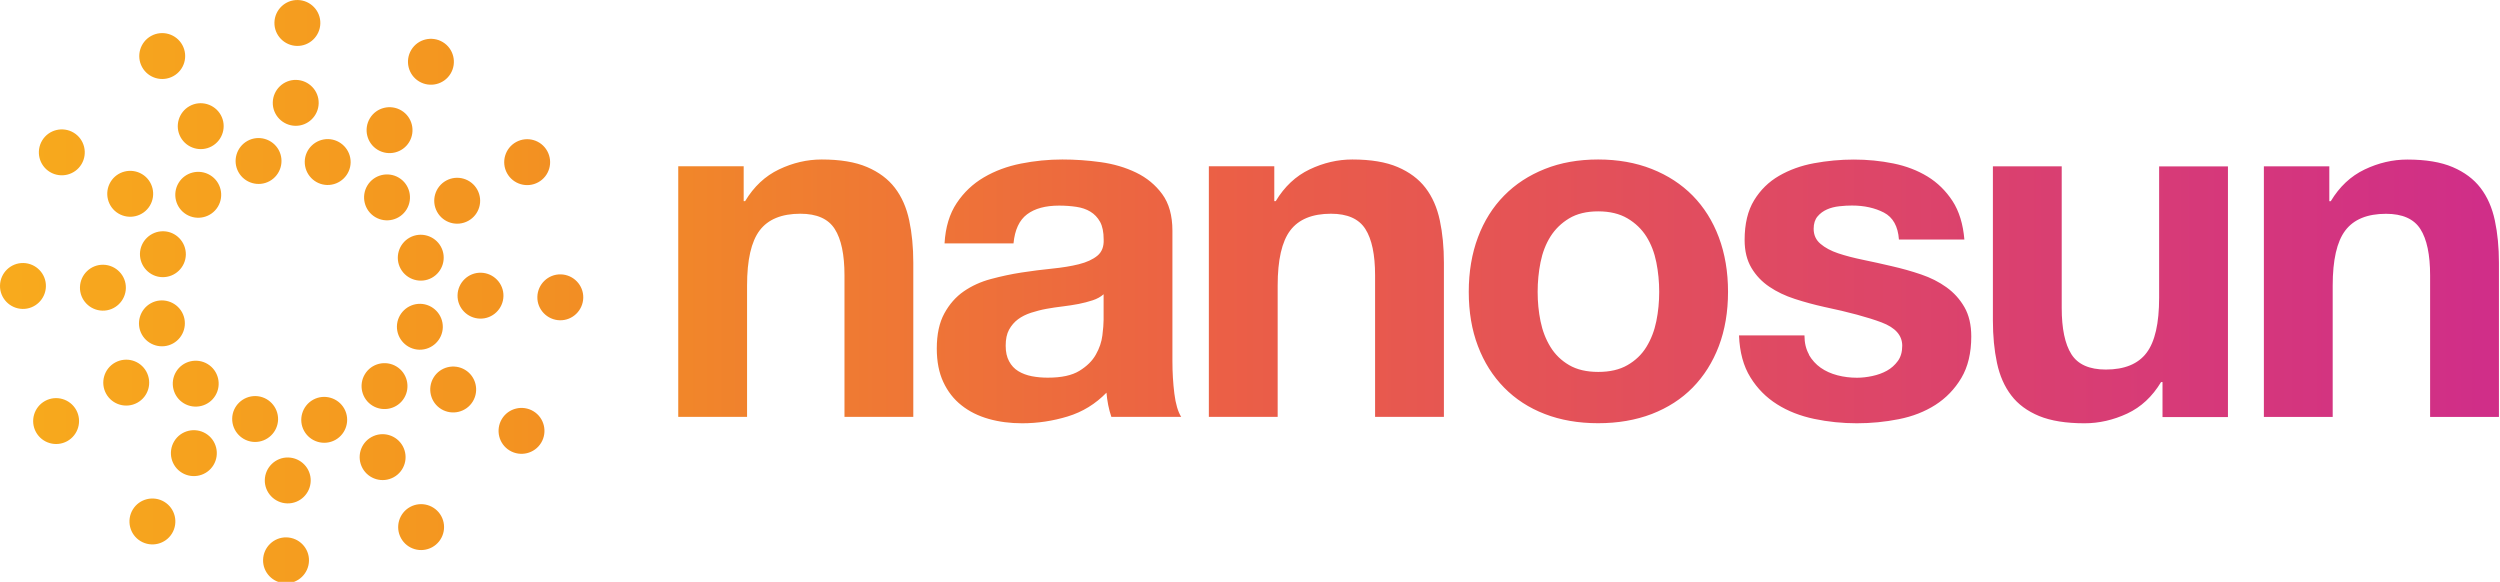 <svg width="348" height="81" xmlns="http://www.w3.org/2000/svg">
    <defs>
        <linearGradient id="Nepojmenovaný_přechod_2" x1="0" y1="0.5" x2="1" y2="0.5">
            <stop offset="0" stop-color="#f8ab1d"/>
            <stop offset="0.2" stop-color="#f39420"/>
            <stop offset="0.49" stop-color="#eb5f46"/>
            <stop offset="0.99" stop-color="#d02e88"/>
        </linearGradient>
    </defs>
    <g>
        <title>Layer 1</title>
        <path class="cls-1" d="m103.521,23.141l0,4.86l0.2,0c1.22,-2.03 2.79,-3.5 4.72,-4.42c1.93,-0.92 3.91,-1.38 5.94,-1.38c2.57,0 4.67,0.35 6.31,1.05c1.64,0.7 2.94,1.67 3.88,2.9c0.95,1.24 1.61,2.74 1.99,4.52c0.38,1.78 0.57,3.75 0.57,5.9l0,21.46l-9.58,0l0,-19.71c0,-2.88 -0.45,-5.03 -1.35,-6.44c-0.9,-1.42 -2.5,-2.13 -4.79,-2.13c-2.61,0 -4.5,0.78 -5.67,2.33c-1.17,1.55 -1.75,4.11 -1.75,7.66l0,18.29l-9.58,0l0,-34.89l9.11,0zm27.96,10.73c0.13,-2.25 0.7,-4.12 1.69,-5.6c0.99,-1.49 2.25,-2.68 3.78,-3.58c1.53,-0.9 3.25,-1.54 5.16,-1.92c1.91,-0.38 3.84,-0.57 5.77,-0.57c1.75,0 3.53,0.12 5.33,0.37c1.8,0.25 3.44,0.73 4.93,1.45c1.49,0.72 2.7,1.72 3.64,3s1.42,2.98 1.42,5.1l0,18.15c0,1.58 0.09,3.08 0.27,4.52c0.18,1.44 0.5,2.52 0.95,3.24l-9.72,0c-0.18,-0.54 -0.33,-1.09 -0.44,-1.65c-0.11,-0.56 -0.19,-1.14 -0.24,-1.72c-1.53,1.57 -3.33,2.68 -5.4,3.31c-2.07,0.63 -4.18,0.95 -6.34,0.95c-1.66,0 -3.22,-0.2 -4.66,-0.61c-1.44,-0.41 -2.7,-1.03 -3.78,-1.89c-1.08,-0.85 -1.92,-1.93 -2.53,-3.24c-0.61,-1.3 -0.91,-2.86 -0.91,-4.66c0,-1.98 0.35,-3.61 1.05,-4.89c0.7,-1.28 1.6,-2.31 2.7,-3.07c1.1,-0.76 2.36,-1.34 3.78,-1.72c1.42,-0.38 2.85,-0.69 4.29,-0.91c1.44,-0.22 2.86,-0.4 4.25,-0.54c1.39,-0.14 2.63,-0.34 3.71,-0.61c1.08,-0.27 1.93,-0.66 2.57,-1.18c0.63,-0.52 0.92,-1.27 0.88,-2.26c0,-1.03 -0.17,-1.86 -0.5,-2.46c-0.34,-0.61 -0.79,-1.08 -1.35,-1.42c-0.56,-0.34 -1.21,-0.56 -1.96,-0.67c-0.74,-0.11 -1.54,-0.17 -2.4,-0.17c-1.89,0 -3.37,0.4 -4.45,1.21c-1.08,0.81 -1.71,2.16 -1.89,4.05l-9.58,0l-0.02,-0.01zm22.14,7.09c-0.4,0.36 -0.91,0.64 -1.52,0.84c-0.61,0.2 -1.26,0.37 -1.96,0.51c-0.7,0.13 -1.43,0.25 -2.19,0.34c-0.77,0.09 -1.53,0.2 -2.29,0.34c-0.72,0.13 -1.43,0.32 -2.13,0.54c-0.7,0.23 -1.31,0.53 -1.82,0.91s-0.93,0.87 -1.25,1.45c-0.32,0.59 -0.47,1.33 -0.47,2.23s0.16,1.58 0.47,2.16c0.31,0.59 0.74,1.05 1.28,1.38s1.17,0.57 1.89,0.71c0.72,0.14 1.46,0.2 2.23,0.2c1.89,0 3.35,-0.31 4.39,-0.95c1.03,-0.63 1.8,-1.38 2.29,-2.26c0.5,-0.88 0.8,-1.77 0.91,-2.67s0.17,-1.62 0.17,-2.16l0,-3.58l0,0.01zm23.76,-17.82l0,4.86l0.2,0c1.22,-2.03 2.79,-3.5 4.72,-4.42c1.93,-0.92 3.91,-1.38 5.94,-1.38c2.57,0 4.67,0.35 6.31,1.05c1.64,0.7 2.94,1.67 3.88,2.9c0.95,1.24 1.61,2.74 1.99,4.52c0.38,1.78 0.57,3.75 0.57,5.9l0,21.46l-9.58,0l0,-19.71c0,-2.88 -0.45,-5.03 -1.35,-6.44c-0.9,-1.42 -2.5,-2.13 -4.79,-2.13c-2.61,0 -4.5,0.78 -5.67,2.33c-1.17,1.55 -1.75,4.11 -1.75,7.66l0,18.29l-9.58,0l0,-34.89l9.11,0zm28.35,9.89c0.85,-2.27 2.07,-4.21 3.64,-5.8c1.57,-1.6 3.46,-2.83 5.67,-3.71c2.2,-0.88 4.68,-1.32 7.42,-1.32s5.23,0.44 7.46,1.32c2.23,0.88 4.13,2.12 5.7,3.71c1.57,1.6 2.79,3.53 3.64,5.8c0.85,2.27 1.28,4.8 1.28,7.59s-0.43,5.31 -1.28,7.56c-0.86,2.25 -2.07,4.17 -3.64,5.77c-1.57,1.6 -3.48,2.82 -5.7,3.68c-2.23,0.85 -4.71,1.28 -7.46,1.28s-5.22,-0.43 -7.42,-1.28c-2.21,-0.85 -4.1,-2.08 -5.67,-3.68c-1.57,-1.6 -2.79,-3.52 -3.64,-5.77c-0.86,-2.25 -1.28,-4.77 -1.28,-7.56s0.43,-5.32 1.28,-7.59zm8.71,11.68c0.27,1.33 0.73,2.52 1.38,3.58s1.52,1.9 2.6,2.53c1.08,0.63 2.43,0.95 4.05,0.95s2.98,-0.31 4.08,-0.95c1.1,-0.63 1.98,-1.47 2.63,-2.53s1.11,-2.25 1.38,-3.58c0.27,-1.33 0.4,-2.69 0.4,-4.08s-0.13,-2.77 -0.4,-4.12c-0.27,-1.35 -0.73,-2.54 -1.38,-3.58c-0.65,-1.03 -1.53,-1.88 -2.63,-2.53c-1.1,-0.65 -2.46,-0.98 -4.08,-0.98s-2.97,0.33 -4.05,0.98c-1.08,0.65 -1.95,1.5 -2.6,2.53c-0.65,1.04 -1.11,2.23 -1.38,3.58c-0.27,1.35 -0.4,2.72 -0.4,4.12s0.13,2.76 0.4,4.08zm37.35,4.66c0.43,0.74 0.98,1.35 1.65,1.82s1.45,0.82 2.33,1.05c0.88,0.23 1.79,0.34 2.73,0.34c0.68,0 1.38,-0.08 2.13,-0.24c0.74,-0.16 1.42,-0.4 2.03,-0.74s1.11,-0.79 1.52,-1.35c0.41,-0.56 0.61,-1.27 0.61,-2.13c0,-1.44 -0.96,-2.52 -2.87,-3.24c-1.91,-0.72 -4.58,-1.44 -8,-2.16c-1.4,-0.31 -2.76,-0.68 -4.08,-1.11c-1.33,-0.43 -2.51,-0.99 -3.54,-1.69c-1.04,-0.7 -1.87,-1.57 -2.5,-2.63c-0.63,-1.06 -0.95,-2.35 -0.95,-3.88c0,-2.25 0.44,-4.09 1.32,-5.53c0.88,-1.44 2.03,-2.57 3.48,-3.41c1.44,-0.83 3.06,-1.42 4.86,-1.75s3.64,-0.51 5.54,-0.51s3.72,0.18 5.5,0.54c1.78,0.36 3.36,0.97 4.76,1.82c1.39,0.85 2.55,1.99 3.48,3.41c0.92,1.42 1.47,3.21 1.65,5.36l-9.11,0c-0.13,-1.84 -0.83,-3.09 -2.09,-3.75c-1.26,-0.65 -2.74,-0.98 -4.45,-0.98c-0.54,0 -1.12,0.03 -1.75,0.1c-0.63,0.07 -1.2,0.21 -1.72,0.44c-0.52,0.23 -0.96,0.55 -1.32,0.98c-0.36,0.43 -0.54,1 -0.54,1.72c0,0.85 0.31,1.55 0.95,2.09c0.63,0.54 1.45,0.98 2.46,1.32c1.01,0.34 2.17,0.64 3.48,0.91c1.3,0.27 2.63,0.56 3.98,0.88c1.4,0.32 2.76,0.7 4.08,1.15c1.33,0.45 2.51,1.05 3.54,1.79c1.03,0.74 1.87,1.67 2.5,2.77c0.63,1.1 0.95,2.46 0.95,4.08c0,2.29 -0.46,4.22 -1.38,5.77c-0.92,1.55 -2.13,2.8 -3.61,3.75c-1.49,0.95 -3.18,1.61 -5.1,1.99c-1.91,0.38 -3.86,0.57 -5.84,0.57s-4.01,-0.2 -5.94,-0.61c-1.94,-0.41 -3.66,-1.08 -5.16,-2.03c-1.51,-0.95 -2.75,-2.19 -3.71,-3.75c-0.97,-1.55 -1.5,-3.5 -1.59,-5.84l9.11,0c0,1.03 0.21,1.92 0.64,2.67l-0.03,0.01zm49.23,8.67l0,-4.86l-0.2,0c-1.22,2.03 -2.79,3.49 -4.72,4.39c-1.94,0.9 -3.92,1.35 -5.94,1.35c-2.57,0 -4.67,-0.34 -6.31,-1.01c-1.64,-0.68 -2.94,-1.63 -3.88,-2.87c-0.95,-1.24 -1.61,-2.74 -1.99,-4.52c-0.38,-1.78 -0.57,-3.75 -0.57,-5.91l0,-21.46l9.58,0l0,19.71c0,2.88 0.45,5.03 1.35,6.45c0.9,1.42 2.5,2.13 4.79,2.13c2.61,0 4.5,-0.78 5.67,-2.33c1.17,-1.55 1.75,-4.1 1.75,-7.66l0,-18.29l9.58,0l0,34.89l-9.11,0l0,-0.01zm23.22,-34.89l0,4.86l0.2,0c1.22,-2.03 2.79,-3.5 4.72,-4.42c1.93,-0.92 3.91,-1.38 5.94,-1.38c2.57,0 4.67,0.35 6.31,1.05c1.64,0.7 2.94,1.67 3.88,2.9c0.95,1.24 1.61,2.74 1.99,4.52c0.38,1.78 0.57,3.75 0.57,5.9l0,21.46l-9.58,0l0,-19.71c0,-2.88 -0.45,-5.03 -1.35,-6.44c-0.9,-1.42 -2.5,-2.13 -4.79,-2.13c-2.61,0 -4.5,0.78 -5.67,2.33c-1.17,1.55 -1.75,4.11 -1.75,7.66l0,18.29l-9.58,0l0,-34.89l9.11,0zm-286.71,2.06c-1.54,0.85 -3.49,0.28 -4.34,-1.26s-0.28,-3.49 1.26,-4.34c1.54,-0.85 3.49,-0.28 4.34,1.26s0.28,3.49 -1.26,4.34zm9.14,36.03c-1.54,0.85 -3.49,0.28 -4.34,-1.26c-0.85,-1.54 -0.28,-3.49 1.26,-4.34s3.49,-0.28 4.34,1.26s0.28,3.49 -1.26,4.34zm-16.34,-32.47c-0.91,1.51 -2.88,1.99 -4.39,1.08c-1.51,-0.91 -1.99,-2.88 -1.08,-4.39c0.91,-1.51 2.88,-1.99 4.39,-1.08c1.51,0.91 1.99,2.88 1.08,4.39zm25.93,26.63c-0.91,1.51 -2.88,1.99 -4.39,1.08s-1.99,-2.88 -1.08,-4.39s2.88,-1.99 4.39,-1.08s1.99,2.88 1.08,4.39zm-30.39,-19.95c-0.04,1.76 -1.5,3.16 -3.26,3.13s-3.16,-1.5 -3.13,-3.26c0.04,-1.76 1.5,-3.16 3.26,-3.13s3.16,1.5 3.13,3.26zm35.77,10.1c-0.04,1.76 -1.5,3.16 -3.26,3.13c-1.76,-0.04 -3.16,-1.5 -3.13,-3.26c0.04,-1.76 1.5,-3.16 3.26,-3.13c1.76,0.04 3.16,1.5 3.13,3.26zm-36.3,-2.08c0.85,1.54 0.28,3.49 -1.26,4.34s-3.49,0.28 -4.34,-1.26s-0.28,-3.49 1.26,-4.34c1.54,-0.85 3.49,-0.28 4.34,1.26zm36.03,-9.14c0.85,1.54 0.28,3.49 -1.26,4.34c-1.54,0.85 -3.49,0.28 -4.34,-1.26s-0.28,-3.49 1.26,-4.34s3.49,-0.28 4.34,1.26zm-32.47,16.34c1.51,0.91 1.99,2.88 1.08,4.39s-2.88,1.99 -4.39,1.08s-1.99,-2.88 -1.08,-4.39c0.91,-1.51 2.88,-1.99 4.39,-1.08zm26.63,-25.93c1.51,0.91 1.99,2.88 1.08,4.39s-2.88,1.99 -4.39,1.08c-1.51,-0.91 -1.99,-2.88 -1.08,-4.39c0.91,-1.51 2.88,-1.99 4.39,-1.08zm-19.95,30.39c1.76,0.04 3.16,1.5 3.13,3.26c-0.04,1.76 -1.5,3.16 -3.26,3.13c-1.76,-0.04 -3.16,-1.5 -3.13,-3.26s1.5,-3.16 3.26,-3.13zm10.1,-35.77c1.76,0.04 3.16,1.5 3.13,3.26c-0.04,1.76 -1.5,3.16 -3.26,3.13c-1.76,-0.04 -3.16,-1.5 -3.13,-3.26s1.5,-3.16 3.26,-3.13zm-20.3,-13.1c-0.85,-1.54 -2.79,-2.11 -4.34,-1.26c-1.54,0.85 -2.11,2.79 -1.26,4.34c0.85,1.54 2.79,2.11 4.34,1.26s2.11,-2.79 1.26,-4.34zm36.04,65.57c-0.85,-1.54 -2.79,-2.11 -4.34,-1.26c-1.54,0.85 -2.11,2.79 -1.26,4.34s2.79,2.11 4.34,1.26c1.54,-0.85 2.11,-2.79 1.26,-4.34zm-51.16,-53.36c-1.51,-0.91 -3.48,-0.43 -4.39,1.08c-0.91,1.51 -0.43,3.48 1.08,4.39c1.51,0.91 3.48,0.43 4.39,-1.08s0.43,-3.48 -1.08,-4.39zm63.99,38.77c-1.51,-0.91 -3.48,-0.43 -4.39,1.08c-0.91,1.51 -0.43,3.48 1.08,4.39s3.48,0.43 4.39,-1.08c0.91,-1.51 0.43,-3.48 -1.08,-4.39zm-70.99,-20.63c-1.76,-0.04 -3.22,1.37 -3.26,3.13c-0.04,1.76 1.37,3.22 3.13,3.26s3.22,-1.37 3.26,-3.13c0.04,-1.76 -1.37,-3.22 -3.13,-3.26zm74.8,1.58c-1.76,-0.04 -3.22,1.37 -3.26,3.13c-0.04,1.76 1.37,3.22 3.13,3.26s3.22,-1.37 3.26,-3.13c0.04,-1.76 -1.37,-3.22 -3.13,-3.26zm-71.79,17.62c-1.54,0.85 -2.11,2.79 -1.26,4.34c0.85,1.54 2.79,2.11 4.34,1.26c1.54,-0.85 2.11,-2.79 1.26,-4.34c-0.85,-1.54 -2.79,-2.11 -4.34,-1.26zm65.57,-36.04c-1.54,0.85 -2.11,2.79 -1.26,4.34c0.85,1.54 2.79,2.11 4.34,1.26s2.11,-2.79 1.26,-4.34s-2.79,-2.11 -4.34,-1.26zm-53.36,51.16c-0.91,1.51 -0.43,3.48 1.08,4.39s3.48,0.43 4.39,-1.08c0.91,-1.51 0.43,-3.48 -1.08,-4.39s-3.48,-0.43 -4.39,1.08zm38.77,-63.99c-0.91,1.51 -0.43,3.48 1.08,4.39s3.48,0.43 4.39,-1.08s0.43,-3.48 -1.08,-4.39c-1.51,-0.91 -3.48,-0.43 -4.39,1.08zm-20.63,70.99c-0.04,1.76 1.37,3.22 3.13,3.26c1.76,0.04 3.22,-1.37 3.26,-3.13s-1.37,-3.22 -3.13,-3.26c-1.76,-0.04 -3.22,1.37 -3.26,3.13zm1.58,-74.8c-0.04,1.76 1.37,3.22 3.13,3.26c1.76,0.04 3.22,-1.37 3.26,-3.13c0.04,-1.76 -1.37,-3.22 -3.13,-3.26s-3.22,1.37 -3.26,3.13zm-8.72,17.23c-1.54,0.85 -3.49,0.28 -4.34,-1.26c-0.85,-1.54 -0.28,-3.49 1.26,-4.34c1.54,-0.85 3.49,-0.28 4.34,1.26c0.85,1.54 0.28,3.49 -1.26,4.34zm26.58,41.73c-0.85,-1.54 -2.79,-2.11 -4.34,-1.26s-2.11,2.79 -1.26,4.34c0.85,1.54 2.79,2.11 4.34,1.26s2.11,-2.79 1.26,-4.34zm-36.28,-37.85c-1.51,-0.91 -3.48,-0.43 -4.39,1.08c-0.91,1.51 -0.43,3.48 1.08,4.39c1.51,0.91 3.48,0.43 4.39,-1.08s0.43,-3.48 -1.08,-4.39zm44.96,27.24c-1.51,-0.91 -3.48,-0.43 -4.39,1.08c-0.91,1.51 -0.43,3.48 1.08,4.39c1.51,0.91 3.48,0.43 4.39,-1.08c0.91,-1.51 0.43,-3.48 -1.08,-4.39zm-50.35,-14.63c-1.76,-0.04 -3.22,1.37 -3.26,3.13c-0.04,1.76 1.37,3.22 3.13,3.26s3.22,-1.37 3.26,-3.13s-1.37,-3.22 -3.13,-3.26zm52.56,1.11c-1.76,-0.04 -3.22,1.37 -3.26,3.13c-0.04,1.76 1.37,3.22 3.13,3.26c1.76,0.04 3.22,-1.37 3.26,-3.13c0.04,-1.76 -1.37,-3.22 -3.13,-3.26zm-50.92,12.5c-1.54,0.85 -2.11,2.79 -1.26,4.34c0.85,1.54 2.79,2.11 4.34,1.26s2.11,-2.79 1.26,-4.34s-2.79,-2.11 -4.34,-1.26zm46.07,-25.32c-1.54,0.85 -2.11,2.79 -1.26,4.34s2.79,2.11 4.34,1.26s2.11,-2.79 1.26,-4.34c-0.85,-1.54 -2.79,-2.11 -4.34,-1.26zm-37.85,36.28c-0.91,1.51 -0.43,3.48 1.08,4.39s3.48,0.43 4.39,-1.08s0.43,-3.48 -1.08,-4.39s-3.48,-0.43 -4.39,1.08zm27.24,-44.96c-0.91,1.51 -0.43,3.48 1.08,4.39c1.51,0.91 3.48,0.43 4.39,-1.08s0.43,-3.48 -1.08,-4.39s-3.48,-0.43 -4.39,1.08zm-14.63,50.35c-0.04,1.76 1.37,3.22 3.13,3.26c1.76,0.04 3.22,-1.37 3.26,-3.13c0.04,-1.76 -1.37,-3.22 -3.13,-3.26c-1.76,-0.04 -3.22,1.37 -3.26,3.13zm1.11,-52.56c-0.04,1.76 1.37,3.22 3.13,3.26c1.76,0.04 3.22,-1.37 3.26,-3.13c0.04,-1.76 -1.37,-3.22 -3.13,-3.26c-1.76,-0.04 -3.22,1.37 -3.26,3.13z" fill="url(#Nepojmenovaný_přechod_2)" id="svg_1"/>
    </g>
</svg>